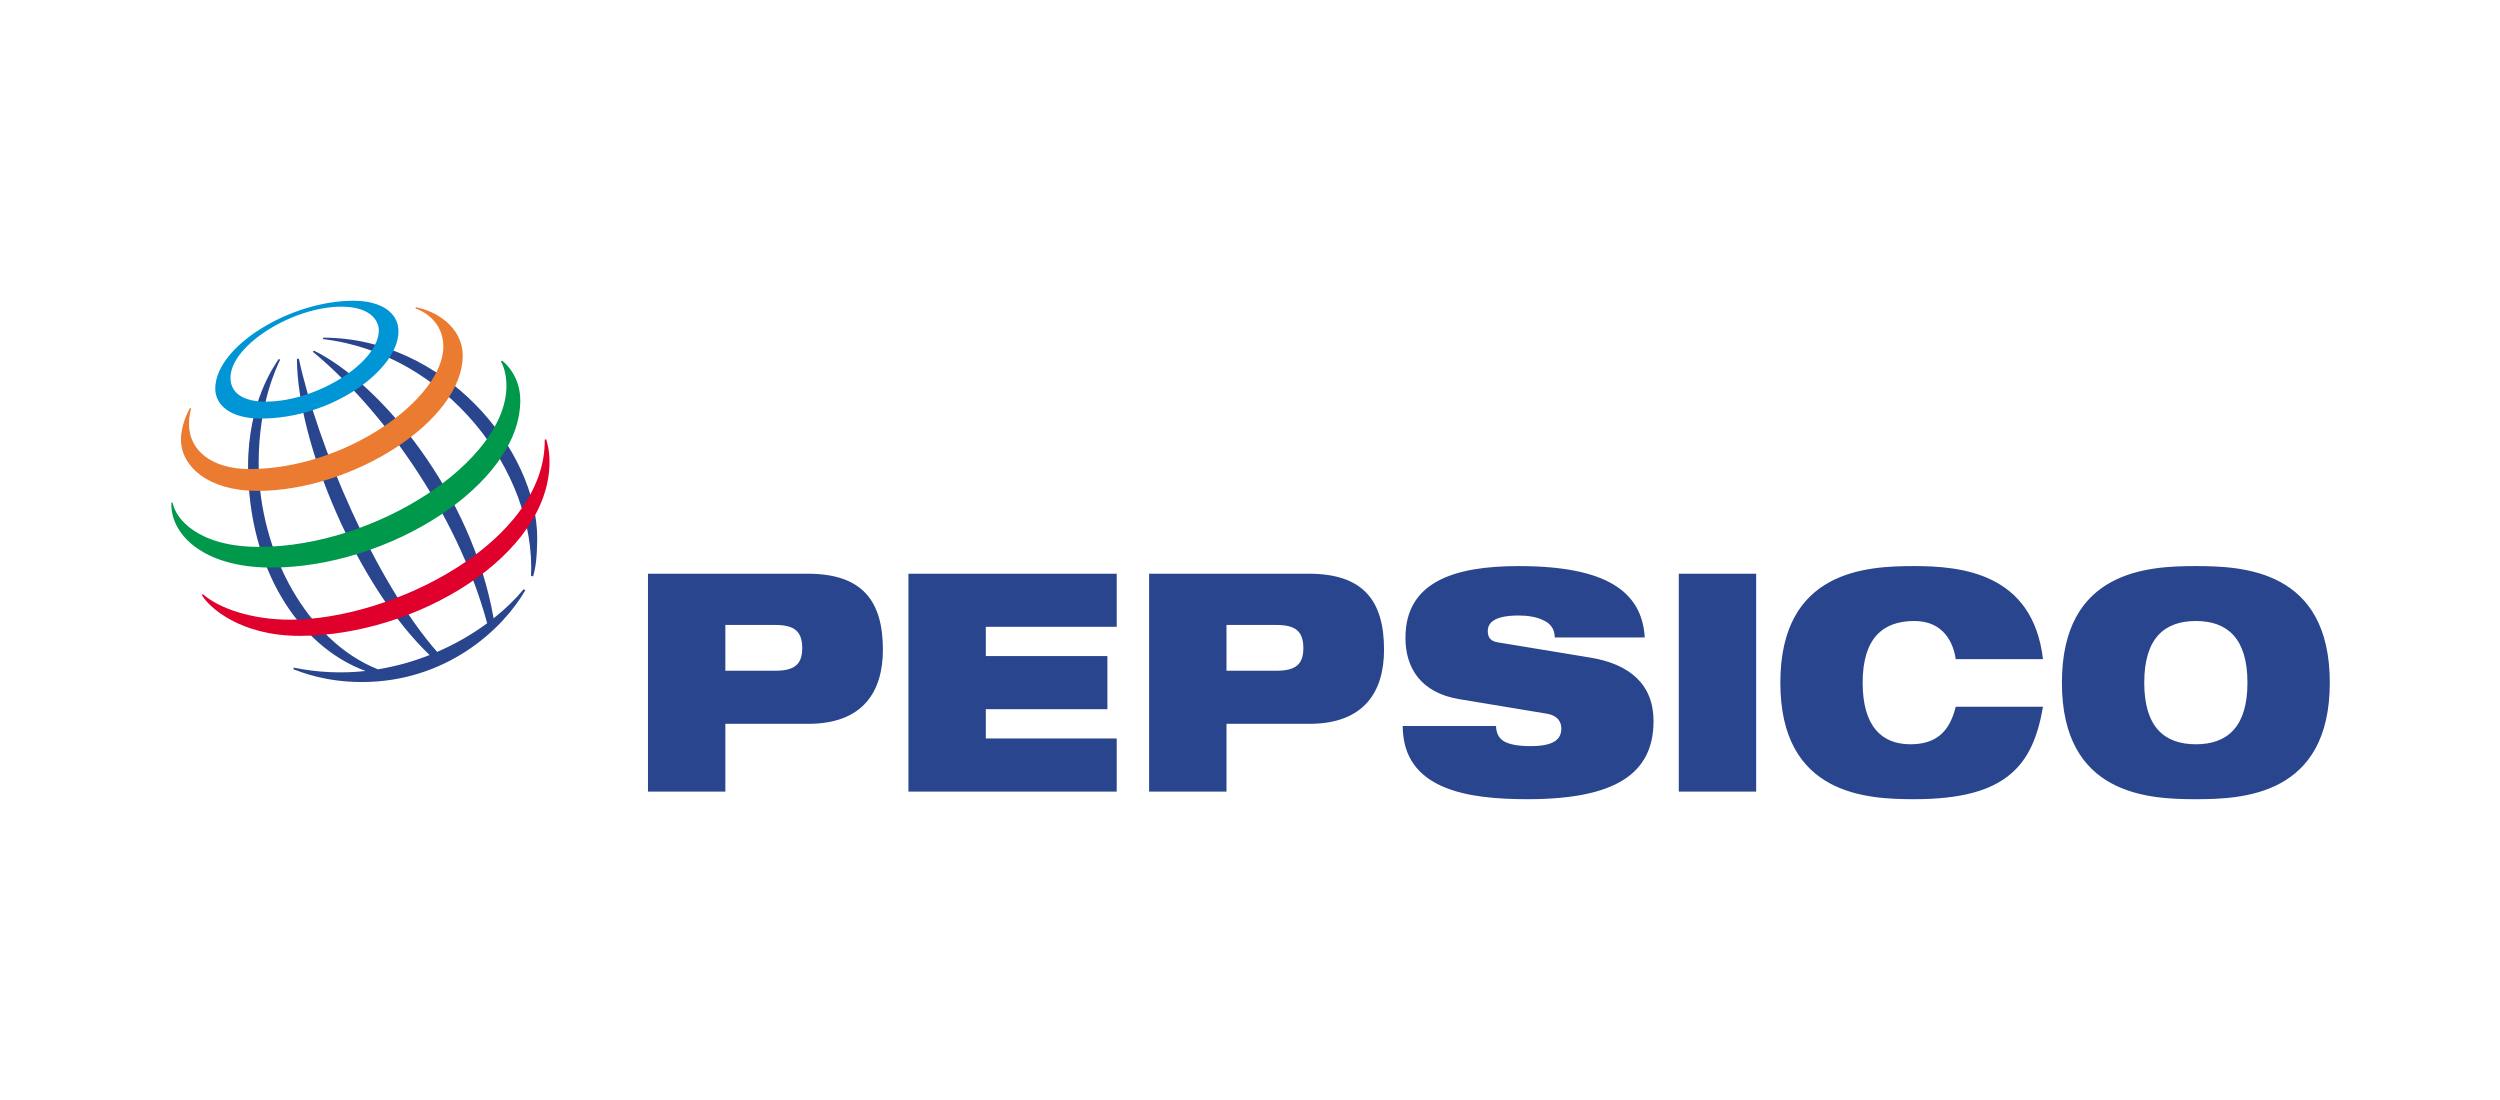 <?xml version="1.0" encoding="UTF-8" standalone="no"?>
<!DOCTYPE svg PUBLIC "-//W3C//DTD SVG 1.1//EN" "http://www.w3.org/Graphics/SVG/1.1/DTD/svg11.dtd">
<svg width="100%" height="100%" viewBox="0 0 1250 550" version="1.1" xmlns="http://www.w3.org/2000/svg" xmlns:xlink="http://www.w3.org/1999/xlink" xml:space="preserve" xmlns:serif="http://www.serif.com/" style="fill-rule:evenodd;clip-rule:evenodd;stroke-linejoin:round;stroke-miterlimit:2;">
    <g transform="matrix(0.432,0,0,0.432,625,275)">
        <g transform="matrix(1,0,0,1,-1250,-347)">
            <g transform="matrix(4.339,0,0,4.339,-30.788,-8.835)">
                <path d="M155.234,102.004L168.559,102.004C173.758,102.004 175.735,103.798 175.735,108.192C175.735,112.423 173.757,114.215 168.559,114.215L155.234,114.215L155.234,102.004ZM134.591,146.447L155.235,146.447L155.235,128.375L177.347,128.375C191.987,128.375 197.258,119.751 197.258,108.601C197.258,95.658 191.838,88.334 177.198,88.334L134.591,88.334L134.591,146.447ZM204.066,88.334L259.627,88.334L259.627,102.493L224.71,102.493L224.71,110.307L257.142,110.307L257.142,124.472L224.71,124.472L224.71,132.285L259.627,132.285L259.627,146.447L204.066,146.447L204.066,88.334ZM288.912,102.004L302.236,102.004C307.434,102.004 309.412,103.798 309.412,108.192C309.412,112.423 307.434,114.215 302.236,114.215L288.912,114.215L288.912,102.004ZM268.268,146.447L288.912,146.447L288.912,128.375L311.02,128.375C325.664,128.375 330.936,119.751 330.936,108.601C330.936,95.658 325.516,88.334 310.873,88.334L268.268,88.334L268.268,146.447ZM350.918,121.785C340.817,120.073 336.647,113.562 336.647,105.425C336.647,90.365 349.898,86.299 366.878,86.299C390.155,86.299 399.747,93.052 400.48,105.344L376.467,105.344C376.467,102.983 375.222,101.515 373.322,100.702C371.491,99.809 369.15,99.484 366.878,99.484C360.729,99.484 358.608,101.191 358.608,103.635C358.608,105.26 359.264,106.322 361.314,106.646L385.984,110.714C396.381,112.423 402.824,117.795 402.824,127.641C402.824,141.808 392.428,148.482 369.22,148.482C353.335,148.482 335.984,146.041 335.912,128.948L360.802,128.948C360.872,130.899 361.534,132.201 363,133.097C364.533,133.912 366.804,134.32 370.024,134.32C376.465,134.32 378.225,132.365 378.225,129.597C378.225,127.888 377.271,126.18 374.495,125.694L350.918,121.785ZM409.556,88.334L430.199,88.334L430.199,146.447L409.556,146.447L409.556,88.334ZM506.706,123.82C505.388,131.471 503.042,137.657 497.917,141.888C492.869,146.121 484.96,148.482 472.371,148.482C459.853,148.482 436.646,147.503 436.646,117.392C436.646,87.275 459.853,86.298 472.371,86.298C484.813,86.298 503.995,88.087 506.706,111.124L483.426,111.124C482.84,106.969 480.347,100.947 472.371,100.947C463.948,100.947 458.605,105.586 458.605,117.391C458.605,129.193 463.804,133.829 471.344,133.829C477.861,133.829 481.741,130.818 483.425,123.819L506.706,123.819L506.706,123.82ZM533.717,117.393C533.717,105.587 539.063,100.949 547.483,100.949C555.9,100.949 561.247,105.588 561.247,117.393C561.247,129.195 555.9,133.831 547.483,133.831C539.063,133.83 533.717,129.194 533.717,117.393ZM511.753,117.393C511.753,147.503 534.96,148.483 547.482,148.483C560.001,148.483 583.208,147.504 583.208,117.393C583.208,87.276 560.001,86.299 547.482,86.299C534.96,86.299 511.753,87.275 511.753,117.393ZM103.397,88.91C104.73,61.029 80.686,29.631 47.907,25.75L47.963,25.369C80.278,25.369 105.051,55.285 105.051,78.886C105.02,83.799 104.632,86.843 103.94,89.053L103.397,88.91ZM101.439,92.454C99.289,95.081 96.585,97.726 93.417,100.237C87.589,66.718 62.958,37.408 45.544,28.853L45.171,29.113C62.684,43.486 83.572,71.401 91.695,101.552C87.552,104.596 83.076,107.159 78.354,109.192C61.828,90.346 46.421,54 41.456,30.936L40.951,31.088C41.063,53.476 56.958,91.482 76.342,110.027C71.896,111.786 67.274,113.063 62.556,113.836C43.975,106.475 30.749,82.899 30.749,58.748C30.749,42.982 35.556,33.229 36.486,31.233L36.09,31.076C34.965,32.778 27.923,42.526 27.923,59.547C27.923,86.846 41.386,107.712 59.26,114.283C52.868,114.986 46.406,114.683 40.108,113.384L39.975,113.8C41.887,114.504 48.374,117.227 58.27,117.227C80.653,117.227 95.784,103.32 101.875,92.749L101.439,92.454Z" style="fill:rgb(40,69,142);"/>
                <path d="M56.032,15.518C39.064,15.518 19.168,27.764 19.168,38.958C19.168,43.288 23.129,46.946 31.327,46.946C50.358,46.946 68.039,33.871 68.039,23.704C68.039,18.354 62.901,15.518 56.032,15.518ZM62.806,23.388C62.806,31.958 46.349,42.434 32.592,42.434C26.514,42.434 23.23,40.042 23.23,36.095C23.23,27.402 39.874,17.104 52.778,17.104C61.191,17.104 62.806,21.385 62.806,23.388Z" style="fill:rgb(0,150,214);"/>
                <path d="M12.408,44.141C11.931,44.966 10.021,48.706 10.021,52.538C10.021,59.645 17.202,66.243 30.41,66.243C55.819,66.243 85.175,47.54 85.175,30.179C85.175,22.386 77.798,18.149 72.676,17.273L72.58,17.577C74.173,18.081 80.009,20.794 80.009,27.736C80.009,41.569 54.09,60.417 28.272,60.417C18.388,60.417 12.161,55.538 12.161,48.431C12.161,46.183 12.629,44.702 12.753,44.273L12.408,44.141Z" style="fill:rgb(235,123,48);"/>
                <path d="M95.651,31.477C96.348,32.006 100.533,35.494 100.533,42.09C100.533,64.58 65.295,86.695 34.142,86.695C15.564,86.695 7.095,77.522 7.47,69.377L7.803,69.377C8.531,73.607 14.563,81.176 30.823,81.176C62.015,81.176 96.842,58.293 96.842,38.244C96.842,34.805 95.908,32.662 95.38,31.709L95.651,31.477Z" style="fill:rgb(0,152,74);"/>
                <path d="M107.429,52.473C107.575,52.952 108.334,55.105 108.334,58.477C108.334,83.495 72.673,104.913 41.658,104.913C25.695,104.913 17.359,97.159 15.599,94.01L15.883,93.8C20.3,97.663 29,100.598 39.153,100.598C66.545,100.598 107.418,79.758 107.053,52.564L107.429,52.473Z" style="fill:rgb(223,0,44);"/>
            </g>
        </g>
    </g>
</svg>
